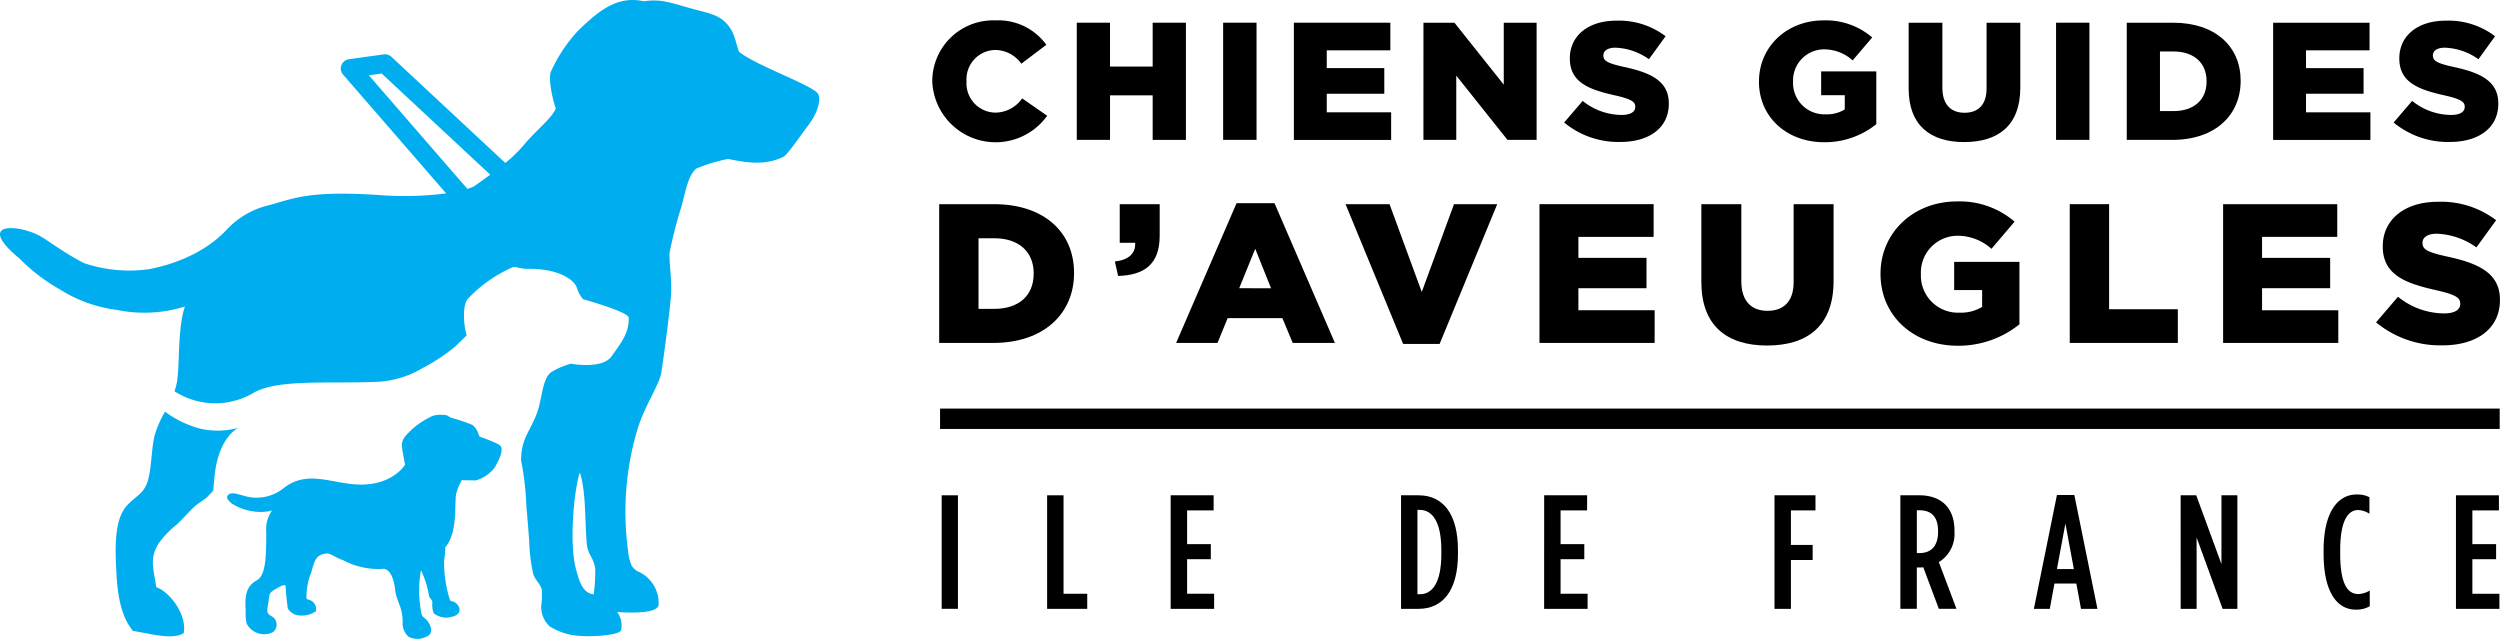 <svg xmlns="http://www.w3.org/2000/svg" width="312" height="79.73" viewBox="0 0 312 79.73">
  <g id="header_logo1" transform="translate(-0.001 0)">
    <g id="XMLID_608_" transform="translate(0.001 0)">
      <path id="XMLID_614_" d="M23.7,31.635a9.638,9.638,0,0,1-4.885.107,13,13,0,0,1-4.33-2.1A13.832,13.832,0,0,0,13.2,32.556c-.508,2.051-.341,5.056-1.212,6.549-.607,1.038-1.775,1.518-2.564,2.647-1.3,1.851-1.149,5.321-1,8.079.147,2.735.584,5.4,2.064,7.174,2.047.3,4.9,1.187,6.33.27.44-2.316-1.789-5.191-3.411-5.72-.413-2.491-.841-3.635.284-5.486A12.463,12.463,0,0,1,15.978,43.7c.8-.726,1.51-1.617,2.279-2.3.425-.376.983-.655,1.423-1.045a10.714,10.714,0,0,0,.83-.879c.043-.508.094-1.059.147-1.667.47-5.115,3.039-6.176,3.039-6.176" transform="translate(6.108 21.737)" fill="#00aeef"/>
      <path id="XMLID_613_" d="M50.519,33.8c-.227-.385-2.406-1.108-2.626-1.213-.165-.08-.179-.91-.955-1.472a22.8,22.8,0,0,0-2.577-.87c-.425-.13-.326-.288-.735-.338a4.013,4.013,0,0,0-1.6.083,10.571,10.571,0,0,0-2.586,1.674c-.546.569-1.366,1.17-1.264,2.127.09.846.388,2.3.388,2.3s-1.342,2.291-5.035,2.472-6.873-2.012-10.05.4a5.394,5.394,0,0,1-4.186,1.194c-1.137-.158-2.333-.825-2.8-.288-.241.27-.211.485.43,1.061a6.7,6.7,0,0,0,2.744.995,5.886,5.886,0,0,0,2.3-.111c-.005-.012,0,0,0,0a3.956,3.956,0,0,0-.723,2.657c0,3.158-.066,5.417-1.175,6.049s-1.574,1.522-1.388,3.78a5.114,5.114,0,0,0,.128,1.648A2.464,2.464,0,0,0,22.063,57a1.188,1.188,0,0,0-.1-1.966c-.922-.451-.517-.908-.425-1.99s.277-1.078,1.2-1.621.922-.179.922-.179a27.831,27.831,0,0,0,.283,2.815,1.845,1.845,0,0,0,1.5.851,3.006,3.006,0,0,0,1.992-.532,1.218,1.218,0,0,0-.608-1.333,4.966,4.966,0,0,0-.506-.18.269.269,0,0,1-.057-.187,8.136,8.136,0,0,1,.423-2.7c.465-.995.4-2.48,1.7-2.742.964-.192.818.154,2.446.778A9.468,9.468,0,0,0,35.708,49.1s1.284-.392,1.629,2.69c.107.952.65,1.853.818,2.749a6.611,6.611,0,0,1,.1,1.437A2.311,2.311,0,0,0,39,57.562a2.358,2.358,0,0,0,2,.09c.532-.182.907-.437.806-1.123a2.282,2.282,0,0,0-.678-1.187c-.458-.381-.439-.393-.5-.567a17.194,17.194,0,0,1-.312-2.73,15.688,15.688,0,0,1,.237-2.784,11.888,11.888,0,0,1,.979,3.054c.085.588.468.548.439,1.014a2.72,2.72,0,0,0,.182,1.314,2.512,2.512,0,0,0,2.352.4c.87-.2,1.042-.832.7-1.349a1.255,1.255,0,0,0-.51-.466c-.227-.114-.407-.1-.511-.2a15.634,15.634,0,0,1-.749-4.956,10.933,10.933,0,0,0,.154-1.661c1.607-1.929,1.1-5.422,1.357-6.7a8.211,8.211,0,0,1,.69-1.685l1.751.029a4.523,4.523,0,0,0,2.333-1.56c.652-1.082,1.106-2.168.794-2.7" transform="translate(11.986 21.902)" fill="#00aeef"/>
      <path id="XMLID_609_" d="M74.094,74.174c-1.439-.132-1.849-1.849-2.194-3.085-.868-3.129-.31-9.535.414-11.989.005-.043.012-.083.073-.071.752,2.352.6,5.97.832,8.7.135,1.583.83,1.763,1.069,3.221a21.294,21.294,0,0,1-.194,3.227M46.035,9.4l1.6-.224L61.181,21.8c-.61.452-1.286.939-2.051,1.477a5.774,5.774,0,0,1-.8.295Zm56.1,2.389c-.411-1.063-7.847-3.605-9.9-5.333-.471-1.191-.5-2.465-1.674-3.638-1.04-1.037-2.172-1.172-4.292-1.761-2.659-.737-3.806-1.22-5.9-.9-3.215-.679-5.4.926-8.259,3.711a19,19,0,0,0-3.357,5.077c-.317.749.1,3.148.61,4.586-.475,1.224-2.441,2.709-4,4.576a17.1,17.1,0,0,1-2.3,2.231L48.86,7.1a1.213,1.213,0,0,0-.991-.312l-4.313.6a1.19,1.19,0,0,0-.946.742,1.144,1.144,0,0,0,.2,1.17l12.87,14.836a40.963,40.963,0,0,1-8.452.2c-8.623-.56-10.514.413-13.586,1.255a10.454,10.454,0,0,0-5.384,3.115c-3.557,3.747-8.679,4.687-9.57,4.872a17.643,17.643,0,0,1-8.221-.749c-2.841-1.48-4.614-2.961-5.749-3.517C1.949,27.964-3,27.764,2.448,32.28A22.893,22.893,0,0,0,7.442,36.1a17.27,17.27,0,0,0,7.147,2.576,16.874,16.874,0,0,0,8.486-.426c-.915,2.773-.638,7.074-.962,9.246a7.416,7.416,0,0,1-.336,1.331,9.386,9.386,0,0,0,9.984.13c3.134-1.7,9.6-1.026,15.6-1.319a12.216,12.216,0,0,0,5.354-1.69,22.764,22.764,0,0,0,4.1-2.707l1.433-1.387c-.376-1.167-.581-3.682.123-4.543a17.149,17.149,0,0,1,5.633-3.969c.262-.1,1.2.232,1.713.215,3.839-.116,5.944,1.328,6.271,2.34a4.071,4.071,0,0,0,.778,1.44s5.682,1.589,5.7,2.3c.042,1.973-.953,3.136-2.13,4.817s-5.091.936-5.091.936a9.251,9.251,0,0,0-2.42,1.04c-1.144.726-1.189,3.46-1.789,5.073-.874,2.347-2,3.207-2.007,5.961a34.558,34.558,0,0,1,.664,5.814c.144,1.375.243,2.848.355,4.248a21.289,21.289,0,0,0,.5,4.111c.229.74.936,1.295,1.069,1.95a10.174,10.174,0,0,1-.073,2.021,3.316,3.316,0,0,0,1.069,2.576,7.956,7.956,0,0,0,3.68,1.173c1.622.132,4.924-.068,5.214-.685a2.833,2.833,0,0,0-.485-2.3c1.931.159,5.139.156,5.177-.907a4.317,4.317,0,0,0-2.661-4.184,2.186,2.186,0,0,1-.692-.664,5.758,5.758,0,0,1-.463-1.9,35.988,35.988,0,0,1,1.13-14.986c.811-2.853,2.758-5.682,3.013-7.2.26-1.544,1.068-7.7,1.208-9.584.146-1.948-.185-3.5-.179-5.337a51.712,51.712,0,0,1,1.492-5.834c.558-2.1.835-3.851,1.853-4.741a21.021,21.021,0,0,1,3.962-1.2c2.539.523,4.677.8,6.871-.251.569-.272,1.993-2.439,3.162-3.981,1.106-1.459,1.567-2.973,1.245-3.813" transform="translate(-0.001 0)" fill="#00aeef"/>
    </g>
    <g id="XMLID_60_" transform="translate(116.349 2.543)">
      <rect id="XMLID_607_" width="194.643" height="2.543" transform="translate(0.971 48.448)"/>
      <g id="XMLID_605_">
        <path id="XMLID_606_" d="M67.125,9.113V9.069a7.6,7.6,0,0,1,7.888-7.6,7.375,7.375,0,0,1,6.346,3.049L78.237,6.877A4.018,4.018,0,0,0,74.97,5.162,3.651,3.651,0,0,0,71.4,9.03v.038a3.653,3.653,0,0,0,3.574,3.91A4.094,4.094,0,0,0,78.341,11.2l3.123,2.172a7.914,7.914,0,0,1-14.34-4.261" transform="translate(-67.125 -1.467)"/>
      </g>
      <path id="XMLID_604_" d="M77.529,1.635h4.148V7.107H87V1.635h4.15V16.259H87V10.7h-5.32v5.557H77.529Z" transform="translate(-59.495 -1.344)"/>
      <rect id="XMLID_603_" width="4.167" height="14.624" transform="translate(36.301 0.289)"/>
      <path id="XMLID_601_" d="M93.159,1.635H105.2V5.083H97.264V7.3h7.181v3.2H97.264v2.317H105.3v3.448H93.159Z" transform="translate(-48.033 -1.344)"/>
      <path id="XMLID_600_" d="M102.49,1.635h3.867l6.155,7.729V1.635h4.1V16.259h-3.635l-6.391-8.022v8.022h-4.1Z" transform="translate(-41.191 -1.344)"/>
      <g id="XMLID_591_" transform="translate(78.86)">
        <path id="XMLID_599_" d="M112.621,14.194l2.312-2.694a7.8,7.8,0,0,0,4.848,1.754c1.113,0,1.711-.376,1.711-1v-.043c0-.6-.492-.939-2.522-1.4-3.186-.712-5.642-1.589-5.642-4.6V6.169c0-2.713,2.2-4.68,5.791-4.68a9.58,9.58,0,0,1,6.157,1.943L123.2,6.3a7.622,7.622,0,0,0-4.189-1.44c-1.005,0-1.494.418-1.494.939v.043c0,.667.513.959,2.586,1.423,3.439.73,5.578,1.817,5.578,4.552v.04c0,2.99-2.418,4.767-6.049,4.767a10.616,10.616,0,0,1-7.013-2.425" transform="translate(-112.621 -1.451)"/>
        <path id="XMLID_598_" d="M126.649,9.113V9.069c0-4.261,3.422-7.6,8.057-7.6a8.854,8.854,0,0,1,6.07,2.129l-2.437,2.863a5.342,5.342,0,0,0-3.612-1.378A3.882,3.882,0,0,0,130.9,9.094v.04a3.909,3.909,0,0,0,4.061,4.056,4.278,4.278,0,0,0,2.392-.608V10.806h-2.947V7.837h6.883V14.42a10.252,10.252,0,0,1-6.5,2.255c-4.661,0-8.145-3.13-8.145-7.563" transform="translate(-102.334 -1.467)"/>
        <path id="XMLID_592_" d="M137.424,9.846V1.635h4.209V9.763c0,2.108,1.094,3.111,2.759,3.111s2.756-.96,2.756-3.009V1.635h4.21V9.742c0,4.72-2.754,6.789-7.008,6.789s-6.926-2.108-6.926-6.685" transform="translate(-94.432 -1.344)"/>
      </g>
      <rect id="XMLID_590_" width="4.165" height="14.624" transform="translate(140.248 0.289)"/>
      <g id="XMLID_586_" transform="translate(149.07 0.291)">
        <path id="XMLID_587_" d="M158.96,12.664c2.482,0,4.129-1.335,4.129-3.7V8.925c0-2.338-1.647-3.7-4.129-3.7h-1.687v7.436ZM153.127,1.635h5.77c5.342,0,8.445,3.009,8.445,7.226v.045c0,4.222-3.143,7.353-8.531,7.353h-5.684V1.635Z" transform="translate(-153.127 -1.635)"/>
      </g>
      <path id="XMLID_582_" d="M163.667,1.635H175.7V5.083h-7.93V7.3h7.183v3.2H167.77v2.317h8.037v3.448h-12.14Z" transform="translate(3.673 -1.344)"/>
      <g id="XMLID_565_" transform="translate(182.38 0.038)">
        <path id="XMLID_569_" d="M172.344,14.194l2.309-2.694a7.81,7.81,0,0,0,4.85,1.754c1.111,0,1.709-.376,1.709-1v-.043c0-.6-.492-.939-2.522-1.4-3.186-.712-5.64-1.589-5.64-4.6V6.169c0-2.713,2.2-4.68,5.789-4.68A9.582,9.582,0,0,1,185,3.432L182.923,6.3a7.617,7.617,0,0,0-4.188-1.44c-1.005,0-1.494.418-1.494.939v.043c0,.667.513.959,2.584,1.423,3.442.73,5.58,1.817,5.58,4.552v.04c0,2.99-2.42,4.767-6.051,4.767a10.6,10.6,0,0,1-7.01-2.425" transform="translate(-172.344 -1.489)"/>
      </g>
      <rect id="XMLID_564_" width="2.03" height="14.167" transform="translate(1.172 59.27)"/>
      <path id="XMLID_563_" d="M75.394,35.661h2.049V47.949H80.4v1.884H75.394Z" transform="translate(-61.061 23.609)"/>
      <path id="XMLID_562_" d="M84.289,35.661H89.65v1.886H86.341v4.209H89.3v1.881H86.341v4.313h3.373v1.884H84.289Z" transform="translate(-54.538 23.609)"/>
      <g id="XMLID_363_" transform="translate(58.502 59.27)">
        <path id="XMLID_549_" d="M103.237,48.008c1.491,0,2.669-1.354,2.669-5.041v-.445c0-3.682-1.2-5.039-2.694-5.039h-.288V48.008h.312Zm-2.361-12.347h2.175c3.065,0,4.928,2.307,4.928,6.861v.445c0,4.553-1.863,6.864-4.928,6.864h-2.175Z" transform="translate(-100.876 -35.661)"/>
      </g>
      <path id="XMLID_265_" d="M111.181,35.661h5.359v1.886h-3.312v4.209h2.962v1.881h-2.962v4.313H116.6v1.884h-5.424Z" transform="translate(-34.817 23.609)"/>
      <path id="XMLID_264_" d="M127.766,35.661h5.113v1.886h-3.065v4.307h2.714v1.884h-2.714v6.094h-2.049Z" transform="translate(-22.655 23.609)"/>
      <g id="XMLID_258_" transform="translate(120.817 59.27)">
        <path id="XMLID_259_" d="M139.231,42.87c1.368,0,2.3-.809,2.3-2.635v-.118c0-1.945-.993-2.591-2.359-2.591h-.288V42.87Zm-2.4-7.209h2.363c2.564,0,4.387,1.4,4.387,4.413v.142A4.124,4.124,0,0,1,141.63,44l2.2,5.829h-2.2l-1.943-5.183c-.083,0-.189.019-.272.019h-.536v5.164h-2.052V35.661Z" transform="translate(-136.827 -35.661)"/>
      </g>
      <path id="XMLID_252_" d="M151.429,44.889,150.375,39.2l-1.056,5.687Zm-2.109-9.251h2.17l2.883,14.212h-2.051l-.581-3.16h-2.733l-.581,3.16H146.44Z" transform="translate(-8.961 23.592)"/>
      <path id="XMLID_246_" d="M157.007,35.661h1.945l3.148,8.582V35.661h1.988V49.833h-1.842L159,40.927v8.906h-1.988Z" transform="translate(-1.211 23.609)"/>
      <g id="XMLID_226_" transform="translate(173.637 59.167)">
        <path id="XMLID_244_" d="M167.3,43.012v-.445c0-4.9,1.865-6.965,4.12-6.965a3.278,3.278,0,0,1,1.6.343v2.066a2.72,2.72,0,0,0-1.407-.466c-1.265,0-2.239,1.319-2.239,5v.485c0,3.827.974,5,2.259,5a2.859,2.859,0,0,0,1.427-.445V49.55a3.309,3.309,0,0,1-1.758.423c-2.257,0-4-2.1-4-6.961" transform="translate(-167.3 -35.602)"/>
      </g>
      <path id="XMLID_187_" d="M176.83,35.661h5.361v1.886h-3.312v4.209h2.962v1.881h-2.962v4.313h3.375v1.884H176.83Z" transform="translate(13.325 23.609)"/>
      <g id="XMLID_152_" transform="translate(0.863 22.937)">
        <path id="XMLID_180_" d="M74.532,27.764c2.936,0,4.883-1.584,4.883-4.38v-.052c0-2.77-1.947-4.375-4.883-4.375h-2v8.807ZM67.623,14.7h6.831c6.325,0,10,3.562,10,8.563v.047c0,5-3.718,8.708-10.093,8.708H67.623Z" transform="translate(-67.623 -14.7)"/>
        <path id="XMLID_175_" d="M80.271,21.849c1.7-.173,2.61-.991,2.532-2.326H80.879V14.7h4.987v3.935c0,3.661-2.023,4.921-5.188,5.023Z" transform="translate(-58.348 -14.699)"/>
      </g>
      <path id="XMLID_142_" d="M96.526,25.245,94.555,20.32l-2,4.924Zm-4.3-10.617h4.732L104.5,32.072H99.233L97.945,28.98H91.111l-1.265,3.092H84.682Z" transform="translate(-54.25 8.184)"/>
      <path id="XMLID_138_" d="M96.88,14.7h5.491l4.023,10.96,4.023-10.96h5.394l-7.19,17.444h-4.553Z" transform="translate(-45.305 8.237)"/>
      <path id="XMLID_136_" d="M110.843,14.7h14.246v4.084H115.7V21.4h8.5V25.19h-8.5v2.747h9.516v4.08H110.843Z" transform="translate(-35.065 8.237)"/>
      <g id="XMLID_133_" transform="translate(95.98 22.592)">
        <path id="XMLID_135_" d="M122.5,24.423V14.7h4.987v9.623c0,2.5,1.288,3.687,3.266,3.687s3.262-1.139,3.262-3.564V14.7H139v9.6c0,5.59-3.262,8.041-8.3,8.041s-8.2-2.5-8.2-7.92" transform="translate(-122.498 -14.354)"/>
        <path id="XMLID_134_" d="M135.4,23.556v-.05c0-5.049,4.049-9,9.544-9a10.474,10.474,0,0,1,7.186,2.524l-2.886,3.389a6.316,6.316,0,0,0-4.276-1.631,4.59,4.59,0,0,0-4.529,4.751v.047a4.628,4.628,0,0,0,4.81,4.8,5.09,5.09,0,0,0,2.832-.721v-2.1h-3.491V22.046h8.147v7.793a12.14,12.14,0,0,1-7.694,2.675c-5.521,0-9.643-3.715-9.643-8.958" transform="translate(-113.039 -14.501)"/>
      </g>
      <path id="XMLID_130_" d="M149.023,14.7h4.911V27.813h8.578v4.205H149.023Z" transform="translate(-7.066 8.237)"/>
      <path id="XMLID_128_" d="M160.065,14.7h14.246v4.084h-9.386V21.4h8.5V25.19h-8.5v2.747h9.516v4.08H160.065Z" transform="translate(1.031 8.237)"/>
      <path id="XMLID_126_" d="M171.078,29.573l2.737-3.191a9.243,9.243,0,0,0,5.743,2.078c1.316,0,2.025-.445,2.025-1.189v-.047c0-.719-.582-1.115-2.987-1.659-3.773-.841-6.682-1.881-6.682-5.443V20.07c0-3.214,2.607-5.541,6.861-5.541a11.315,11.315,0,0,1,7.287,2.3L183.6,20.22a9.013,9.013,0,0,0-4.957-1.706c-1.193,0-1.77.5-1.77,1.111v.052c0,.794.6,1.137,3.059,1.681,4.077.867,6.607,2.153,6.607,5.394V26.8c0,3.539-2.862,5.644-7.162,5.644a12.568,12.568,0,0,1-8.3-2.87" transform="translate(9.107 8.112)"/>
    </g>
  </g>
</svg>
